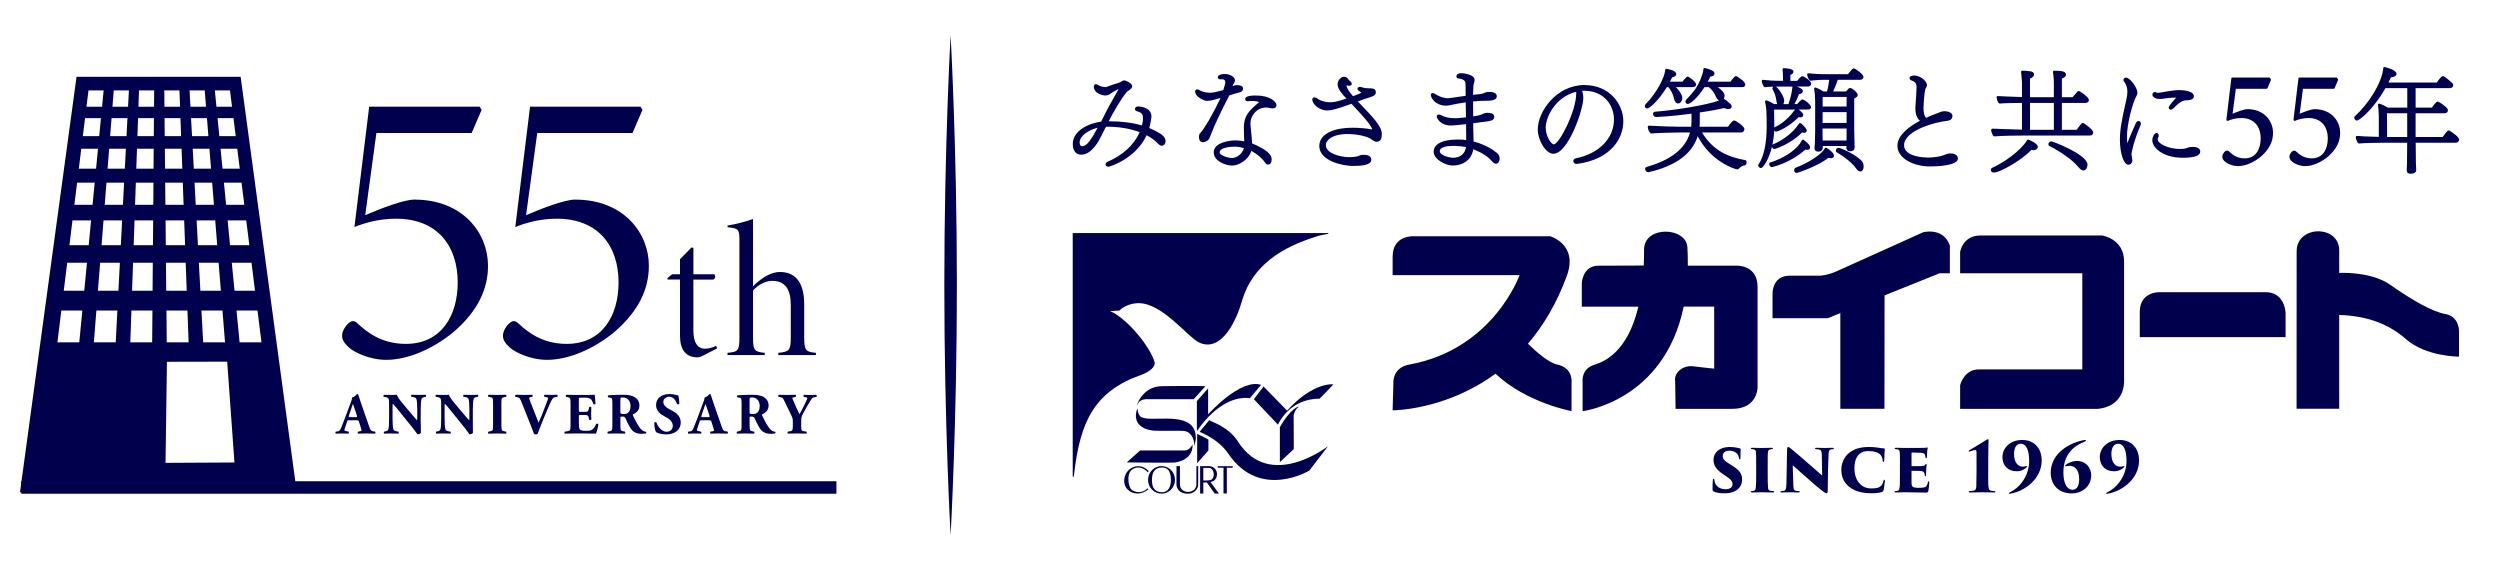 <svg xmlns="http://www.w3.org/2000/svg" id="_ヨコ" data-name="ヨコ" viewBox="0 0 1162.21 260.79"><defs><style> .cls-1 { fill: #00004c; stroke-width: 0px; } </style></defs><g id="_" data-name="②"><g><path class="cls-1" d="M534.29,59.53c.31-1,.57-2.38.99-4.94v-.42c0-3.7-3.97-4.68-6.31-4.68-.47,0-.9.23-1.15.59-.2.21-.2.48-.2.59,0,.27.11.77.93,1.05,2.6.61,2.8,1.82,2.8,3.46,0,.89-.08,1.63-.49,3.15-4.41-1.31-9.47-1.96-15.45-1.96,2.36-4.48,5.61-10.22,8.39-13.61.11-.12.44-.35.66-.52l.09-.07c1.2-.68,1.81-1.39,1.81-2.09,0-1.35-2.9-2.69-3.71-2.69-.13,0-.57.02-.96.29-.23.2-1.14.65-1.39.73-1.7.5-3.59,1.14-5.22,1.75-.6.25-.87.32-1.27.32-.52,0-2.14-.17-3.35-.97-.32-.19-.64-.4-1-.4-.22,0-.95.08-.95,1.17,0,3.13,3.95,4.11,5.39,4.11,1.24,0,2.11-.59,3.17-1.41.9-.62,2.13-1.19,2.94-1.54-.13.23-.29.53-.49.89-.48.88-1.05,1.89-1.67,2.98-1.04,1.82-2.21,3.88-3.24,5.89-.39.75-.77,1.51-1.15,2.26-.52,1.04-1.04,2.08-1.58,3.09-5.4.69-13.17,3.99-13.17,10.46,0,1.15.29,4.89,4.01,4.89,4.82,0,8.28-6.72,8.92-8.06.94-1.92,1.74-3.5,2.5-4.94h.6c5.5,0,10.7.88,15.08,2.54-2.61,5.91-7.88,10.77-14.89,13.73-.59.27-.98.75-.98,1.23,0,.63.56,1.11,1.3,1.11.88,0,12.88-3.93,17.79-14.64,2.02,1.05,3.72,2.29,5.18,3.78.76.77,1.33,1.11,1.92,1.11.5,0,1.71-.61,1.71-2.11,0-.87-.4-1.78-.99-2.33-1.13-1.39-5.11-3.18-6.54-3.79ZM503.11,67.99c-1.04,0-1.2-1.11-1.2-1.77,0-3.03,4.15-5.83,8.39-6.85-2.9,5.22-4.9,8.61-7.19,8.61Z"></path><g><path class="cls-1" d="M571.49,44.33l.25-.08c1.22-.4,2.74-.87,4.71-1.35.84-.2,1.44-.89,1.44-1.68s-.5-1.64-2.89-1.64c-.41,0-.97.04-1.25.19-.07.02-.44.15-.72.34-.02.02-.05.04-.07.05.18-.46.35-.88.4-.98l.48-.82c.18-.36.26-.7.26-1.07,0-1.54-2.28-2.9-4.88-2.9-1.82,0-3.09.63-3.09,1.54,0,.16.06.96,1.2.96h.15c.1,0,.22-.02.33-.04.06,0,.12-.02.18-.02.76,0,1.66.26,1.66,1.51,0,.27-.44,1.92-.96,3.54-4.62,1.22-5.12,1.22-6.27,1.22-2.37,0-3.77-.64-5.06-1.32l-.15-.06c-.23-.09-.44-.19-.67-.19-.55,0-.95.45-.95,1.07,0,2.23,3.88,4.31,5.65,4.31,1.41,0,4.46-.84,6.17-1.35-3.19,6.84-7.67,14.58-9.51,16.37-.51.53-.51,1.23-.51,1.79v.26c0,1.04.57,2.16,1.82,2.16.64,0,2.55-.5,3.11-2.08,2.7-7.09,5.77-13.07,8.23-17.87l.95-1.85Z"></path><path class="cls-1" d="M583.84,44.4c-2.14,0-4.98.18-4.98,1.69,0,.22.09.96,1.25.96h.42c.46-.11,1.05-.11,1.63-.11,1.88,0,2.88.37,2.99.46v.16c0,.05-.08.2-.27.33-4.42,3.75-6.52,6.07-6.63,11.05,0,1.65.05,4.28.19,6.78-1.57-.31-2.92-.46-4.1-.46-2.81,0-10.1,1-10.1,5.57,0,4.09,5.56,6.15,8.66,6.15,2.87,0,7.53-2.64,8.83-6.83,2.75,1.49,5.2,3.58,6.33,5.39.32.59.89.96,1.5.96.99,0,1.61-.89,1.61-2.32,0-.48-.07-1.18-.43-1.85-1.39-2.34-6.08-4.65-8.64-5.66,0-.04-.02-.09-.03-.13-.1-1.93-.27-3.63-.45-5.43-.09-.87-.18-1.76-.26-2.71-.05-.5-.05-.91-.05-1.21,0-2.95,2.61-7.22,7.33-7.22.54,0,1,.06,1.35.19.6.15,1.1.23,1.57.23,1.68,0,1.87-1.04,1.87-1.48,0-1.53-2.89-4.52-9.58-4.52ZM573.92,68.18c1.41,0,2.97.25,4.36.7-.78,2.56-3.17,4.56-5.54,4.56-2.11,0-5.75-1.29-5.75-2.6,0-2.11,4.53-2.66,6.92-2.66Z"></path></g><path class="cls-1" d="M631.23,47.16l3.45-1.24c3.98-1.26,4.93-1.55,4.92-3.18-.15-1.7-1.7-1.7-3.65-1.7-1.27,0-2.83-.44-3.15-.55-.24-.08-.46-.08-.63-.08-1.05,0-1.1.71-1.1.86,0,.36.24.71.69,1.01.6.42.98.72,1.13.83-.46.29-2.01.9-3.88,1.61-1.16-1.34-3-3.54-3-4.87,0-.06.03-.14.05-.18.59.17,1,.2,1.2.2,1.1,0,1.15-.76,1.15-.91,0-.66-.62-1.18-.88-1.37-.37-.28-.57-.54-.79-.82-.19-.24-.38-.49-.73-.78-.87-.53-1.92-.22-2.16-.09-.52.2-2.03,1.41-2.03,3.33,0,2.09,2.41,4.85,3.84,6.3l.43-.33s0,0,0,0l-.38.37.23.24c-4.3,1.52-6.24,1.73-7.57,1.73-2.29,0-4.53-.66-6.01-1.77-.44-.34-.91-.53-1.3-.53-.59,0-1,.44-1,1.06,0,1.73,2.74,5.05,7.03,5.05,1.32,0,3.79-.36,11.2-3.11,7.89,8.31,9.6,11.09,9.62,11.94-.05,0-.11-.02-.18-.04-2.55-.47-5.87-.75-8.89-.75-9.57,0-15.51,3.24-15.51,8.46,0,6.95,10.76,9.29,15.67,9.29,3.65,0,8.51-.3,8.51-2.85,0-1.06-.62-2.32-3.55-2.32-1.18,0-1.59.15-3.01.74-1.25.24-2.44.36-3.53.36-4.46,0-11.06-1.79-11.06-5.64,0-2.06,2.69-5.12,10.09-5.12,4.65,0,9.35,1.16,10.85,2.28.16.1.33.23.52.36.31.23.64.47.88.59,1.34.8,2.89.28,3.43-1.11.15-.38.24-1.28.24-2.35,0-3.33-4.69-8.21-9.23-12.93-.65-.67-1.29-1.34-1.91-1.99Z"></path><path class="cls-1" d="M685.05,65.76c-.05-1.39-.09-3.03-.14-4.93,0-1.11,0-2.31-.04-3.55,1.49-.15,2.77-.34,3.51-.47.6-.09,1.16-.14,1.66-.19.39-.04.76-.08,1.11-.12,1.89-.31,3.52-.57,3.52-2.21s-1.91-1.85-3.35-1.85c-.63,0-1.27.16-1.85.46-1.62.71-1.81.79-4.62,1.19-.04-2.27-.04-4.61-.04-6.92,2.31-.22,3.89-.32,5.08-.32h.66c1.98,0,5.29,0,5.29-2.11,0-1.26-1.25-2.01-3.35-2.01h-.82c-.49,0-1.25.27-1.61.47l-.22.09c-.31.13-.95.38-1.24.39l-3.78.41c0-.33.01-.66.02-.99.02-1.1.05-2.19.12-3.28,0-.2.07-.43.15-.71l.14-.49c.14-.48.28-.98.28-1.47,0-2.78-5.95-3.11-6.01-3.11-2.01,0-2.43.78-2.43,1.43,0,.6.38,1.01.89,1.01h0c3.35.32,3.35,1.88,3.35,3.13,0,1.67,0,3.34.04,4.93-1.59.2-3.09.43-4.44.64-1.01.15-1.94.29-2.75.4-.33.05-.67.1-1.05.1-1.76,0-3.91-.69-5.75-1.86-.63-.39-1.04-.55-1.35-.55-.5,0-.84.34-.84.85,0,1.76,2.61,5,6.87,5,.76,0,1.44-.07,2.06-.22,1.81-.42,4.5-.91,7.27-1.32.04,2.46.09,4.78.13,6.97-3.7.41-3.97.41-5.13.41-2.64,0-4.79-.47-6.37-1.39-1.05-.62-2.09-.29-2.09.62,0,.97,2,4.16,6.42,4.16.84,0,2.41-.11,7.23-.62v3.17c0,1.02.01,1.94.03,2.8,0,.5.02.97.02,1.43-1.64-.26-3.09-.26-4.01-.26-7.07,0-11.12,2.07-11.12,5.68s5.69,6.41,8.77,6.41c4.14,0,8.76-2.01,9.64-7.6,4.05,1.63,6.89,3.45,8.65,5.56.69.82,1.27,1.19,1.9,1.19.94,0,1.71-1.02,1.71-2.27,0-1.1-.41-2.06-1.11-2.61-1.57-1.36-5.06-3.84-11.02-5.46ZM675.33,73.34c-1.15,0-6-1.02-6-3.08s3.92-2.45,6.26-2.45c2.61,0,4.8.34,5.95.57-.49,3.16-2.73,4.96-6.2,4.96Z"></path><path class="cls-1" d="M736.59,39.53c-13.04,0-21.7,12.38-21.7,20.57,0,5.32,3.85,11.39,7.23,11.39,6.85,0,13.93-20.44,13.93-25.91,0-1.21-.19-2.33-.56-3.34.5-.03,1-.05,1.49-.05,9.16.32,13.33,7.14,13.33,13.35,0,8.77-6.93,15.85-17.65,18.03-.93.18-1.26.79-1.26,1.26,0,.73.66,1.38,1.41,1.38.02,0,.15,0,.17,0,16-2.04,21.68-11.96,21.68-19.83s-6.33-16.84-18.07-16.84ZM722.33,67.1c-1.31,0-3.76-3.98-3.76-7.74,0-4.61,4.16-14.16,14.18-16.7.02.16.02.43.02.71,0,8.32-7.91,23.73-10.45,23.73Z"></path><path class="cls-1" d="M765.75,50.41c1.09,0,5.04-3.31,9.14-9.91h.72c1.4,1.71,2.24,3.46,2.64,5.51.3,1.29,1.03,2.09,1.9,2.09.77,0,1.92-.84,1.92-2.64,0-1.34-1.38-3.38-2.98-4.96h7.81c1.11,0,1.61-.61,1.61-1.22,0-1.18-3.37-3.68-3.86-3.68-.25,0-.59.12-.73.36-.79.77-1.43,1.56-1.77,1.99h-5.81c.49-.87.84-1.58,1.07-2.05,1.19-.18,1.86-.69,1.86-1.44,0-1.54-3.25-2.31-4.51-2.47-.15-.02-.3.02-.41.12-.12.09-.19.23-.2.38-.24,3.45-4.06,10.85-9.15,15.97-.22.23-.35.56-.35.9,0,.6.48,1.06,1.1,1.06Z"></path><path class="cls-1" d="M811.27,74.4c-9.38-1.56-15.77-5.64-20.01-12.82h18.08c1.06,0,1.61-.8,1.61-1.59,0-1.26-4.01-4-4.78-4-.55,0-1.53,1.01-2.85,2.94h-13.22c.06-.76.1-1.51.1-2.24v-4.41c5.12-.74,9.43-1.57,11.24-2.05,1.47.56,2.42.62,2.97.26.39-.24.61-.62.61-1.03,0-.57-.4-.98-.68-1.23-1.18-1.13-2.18-1.9-2.99-2.29.26-.46.39-1.01.39-1.46,0-1.42-1.7-2.92-3.2-3.97h11.34c1.11,0,1.51-.63,1.51-1.17,0-1.17-2.33-2.82-3.63-3.63-.21-.21-.45-.32-.74-.32s-.66,0-2.57,2.57h-10.54c.5-.88.89-1.69,1.21-2.37,1.01-.13,1.91-.4,1.91-1.39,0-.94-.66-1.26-2.79-2.14l-.26-.07c-.48-.14-.94-.27-1.48-.36-.15-.04-.31.01-.43.11-.12.09-.19.24-.2.39-.05.88-.2,1.61-.54,2.54-1.84,5.62-4.14,8.26-7.44,11.64-.23.23-.36.56-.36.9,0,.65.48,1.11,1.15,1.11,1.16,0,4.62-2.97,7.71-7.81h2.02c1.42,1.15,2.56,2.7,3.37,4.6.33.76.83,1.33,1.39,1.61-5.49,2.04-20.07,4.49-29.67,5.19-.62,0-1.05.42-1.05,1.01,0,.68.62,1.48,1.41,1.48.05,0,6.77-.24,16.48-1.55v3.42c0,.97-.05,1.83-.14,2.66h-4.53c-3.55,0-12.58-.31-15.08-.52-.16.01-.3.09-.41.19-.11.1-.17.3-.17.45,0,.8.62,2.34,1.27,2.88.11.09.26.12.4.12,2.36-.27,11.89-.47,13.84-.47h4.16c-2.09,7.46-8.9,12.85-20.28,16.04-.37.12-.62.48-.62.88,0,.73.6,1.54,1.41,1.54h.27c12.56-2.92,20.21-8.54,22.77-16.74,6.1,11.83,17.34,15.43,18.41,15.43.43,0,.76-.33.97-.55.64-.74,1.49-1.18,2.68-1.36.53-.18.67-.97.67-1.4,0-.69-.36-1.02-.71-1Z"></path><path class="cls-1" d="M854.65,68.73c-.72,0-1.2.66-1.2,1.27,0,.43.21.76.47.83,4.02,2.39,7.16,5,8.83,7.34.73,1.03,1.42,1.54,2.12,1.54.89,0,1.51-.95,1.51-2.32,0-.55-.09-1.34-.48-1.95-1.65-2.84-10.01-6.72-11.25-6.72Z"></path><path class="cls-1" d="M824.81,69.28c.65,0,8.09-2.58,12.93-7.72.33.11.67.17.97.17.21,0,.44,0,.72-.15.31-.21.49-.53.49-.86,0-.45-.23-.82-.6-1.26-.26-.33-1.03-1.31-2.17-2.16-.23-.18-.56-.14-.74.09-.47.59-.62.8-1.04,1.39-2.46,3.5-7.7,7.04-11.16,8.33-.08.02-.16.06-.23.12.41-1.93.71-4.11.82-6.53.19.28.48.5.84.5.8,0,5.9-2.09,10.53-6.74.32.09.56.14.77.14.8,0,1.36-.46,1.36-1.12,0-.72-.54-1.27-2.14-2.55h4.36c.97,0,1.41-.56,1.41-1.12,0-1.06-3.03-3.58-4.01-3.58-.59,0-1.87,1.46-2.45,2.15h-1.26c.81-1.45,1.53-3.01,2.1-4.59.91-.06,1.79-.58,1.79-1.42,0-1-1.59-1.72-2.81-2.14h5.23c1,0,1.46-.72,1.46-1.38,0-1.33-3.43-3.42-4.01-3.42-.26,0-.79,0-2.51,2.15h-3.14v-2.72c.75-.28,1.43-.85,1.43-1.56,0-1.54-4.06-1.59-4.53-1.59-.15,0-.3.07-.4.18-.1.11-.15.27-.13.42.15,1.34.2,2.32.2,3.92v1.35h-.69c-4.08,0-6.22-.22-8.11-.42l-.48-.05c-.16,0-.32.04-.44.16-.12.12-.17.28-.15.45.12.96.48,1.89,1.03,2.62.11.15.29.22.48.21,1.54-.16,2.73-.24,3.92-.28-.29.21-.48.54-.48.9,0,.1,0,.38.14.5.86,1.33,1.49,3.27,1.76,5.49,0,0,0,.01,0,.01.08.52.21.92.36,1.21h-1.5c-1.01-.68-2.45-1.39-3.48-1.7-.19-.05-.39,0-.53.12-.14.13-.2.33-.16.52.38,1.62.51,2.91.6,4.06.1,1.3.15,5.54.15,7.35,0,7.92-1.36,14.22-3.78,17.66-.2.21-.2.45-.2.53,0,.61.79,1.22,1.36,1.22.71,0,3.51-3.42,5.08-9.94.12.49.48,1.08,1.05,1.08ZM825.6,40.25c.43,0,.88,0,1.36,0h6.33s0,.02,0,.02c-.09.42-.13.83-.17,1.23-.02.26-.05.51-.09.75-.3,1.89-.81,3.86-1.59,6.15h-2.39c.27-.47.39-1.07.39-1.66,0-1.78-2.48-5.58-3.84-6.48ZM824.83,59.25c0-.21,0-.41,0-.62v-1.54c-.03-.87-.04-2.06-.05-3.31-.01-.95-.02-1.93-.04-2.84h9.75c-.05.07-.1.13-.15.19l-.16.21c-3.67,5.02-7.68,7.16-9.26,7.86-.04.02-.07.04-.1.06Z"></path><path class="cls-1" d="M841.68,37.51c2.75-.32,4.31-.42,6.68-.42h2.01c-.2,1.71-.56,3.86-1.02,5.42h-1.69c-1.05-.67-2.52-1.46-3.57-1.81-.18-.06-.38-.02-.52.11-.14.12-.21.31-.18.5.28,1.62.45,3.94.45,6.04v13.47c0,1-.05,2.69-.1,4.26l-.05,1.8c-.04.7-.1,1.28-.13,1.54-.01.12-.02.2-.02.22v.21c0,1.03.62,1.64,1.66,1.64,1.8,0,2.17-1.01,2.17-1.85v-.21c0-.07,0-.19-.02-.35,0-.06,0-.14-.01-.21h11.02v.87c0,.59.23,1.59,1.82,1.59,1.4,0,2.02-.93,2.02-1.85,0-.06,0-.21-.01-.42-.02-.36-.04-.89-.04-1.26,0-.25-.04-1.56-.07-2.92-.04-1.48-.08-3.04-.08-3.37v-14.77c1.09-.42,1.64-.97,1.64-1.64,0-1.01-2.58-3.21-3.5-3.21-.29,0-.53.11-.74.32-.11.12-.22.23-.32.34-.17.18-.33.36-.49.5-.16.12-.29.26-.43.42-.01.01-.03.03-.04.04h-5.9c.8-1.7,1.62-3.85,2.13-5.42h10.44c.98,0,1.51-.68,1.51-1.33,0-1.26-3.84-4-4.58-4-.53,0-2.1,2.03-2.62,2.73h-9.54c-4.58,0-6.58-.2-8.71-.4h-.13c-.17-.03-.31.03-.43.13-.11.11-.17.26-.16.42.05.88.4,1.75,1.08,2.65.11.15.3.21.49.21ZM847.32,49.54v-4.48h11.14v4.48h-11.14ZM858.46,52.14v5h-11.18l.04-5h11.14ZM858.46,59.74v1.5c0,.29-.01.99-.02,1.77-.01.78-.02,1.65-.03,2.31h-11.09c0-.76-.02-1.69-.04-2.39,0-.46-.01-.82-.01-.95v-2.24h11.19Z"></path><path class="cls-1" d="M849.07,68.73c-.25-.13-.58-.03-.72.22-1.46,2.71-7.37,6.66-13.45,8.97-.54.19-.82.76-.82,1.24,0,.7.48,1.22,1.15,1.22s9.82-3.2,14.82-7.01c1.43.45,2.53.01,2.53-.97,0-1.55-2.93-3.38-3.51-3.68Z"></path><path class="cls-1" d="M840.19,69.65c.77,0,1.3-.44,1.3-1.06,0-1.12-1.05-1.99-2.95-3.56-.12-.1-.28-.15-.43-.12-.15.02-.29.12-.37.25-.84,1.4-1.03,1.67-1.04,1.69-2.63,3.52-8.02,6.92-13.82,8.7-.4.2-.4.55-.4.74,0,.57.44,1.38,1.15,1.38.57,0,8.78-1.96,15.67-8.16.38.11.69.14.89.14Z"></path><path class="cls-1" d="M906.86,71.3c-1.22,0-2.46.49-3.79,1.02-2.74.86-5.89.92-6.79.92-1.14,0-11.11-.16-11.11-5.7,0-7.19,15.53-10.95,19.72-11.31.76-.09,2.77-.33,2.77-2.42,0-1.3-1.9-2.11-3.66-2.11-.62,0-1.13.08-1.62.25-3.73,1.37-5.94,2.36-6.84,2.78-.14-.02-.2-.04-.21-.02-.36-.35-1.12-1.44-1.12-4.4,0-1.69.32-6.82.83-8.88.08-.21.16-.33.24-.45.21-.29.33-.57.43-.84.08-.24.08-.46.08-.63,0-2.09-3.46-4.42-5.8-4.42-.74,0-2.28.29-2.28,1.17,0,.48.38.95.94,1.15,2.05.62,2.33,1.89,2.33,3.05,0,1.6-.32,6.19-.41,7.36-.02.29-.04.58-.06.86-.05.54-.09,1.06-.09,1.58,0,3.06.82,4.67,2.1,5.91-4.92,2.6-10.43,6.62-10.43,11.6,0,6.01,7.7,9.61,15.15,9.61,2.16,0,12.96-.18,12.96-3.68,0-1.18-1.03-2.37-3.35-2.37Z"></path><g><path class="cls-1" d="M942.82,64.9c-.19,0-.36.1-.46.26-3.18,5.28-11.49,10.76-16.07,12.77-.47.16-.77.59-.77,1.08,0,.61.48,1.22,1.41,1.22,2.69,0,12.73-5.55,17.45-10.57.29.08.59.14.9.14,1.3,0,2.07-.78,2.07-1.54,0-1.68-4.32-3.37-4.52-3.37Z"></path><path class="cls-1" d="M953.5,65.69c-.61,0-1.25.71-1.25,1.38,0,.36.16.65.46.8,4.51,2.21,10.75,6.38,13.46,9.76,0,0,0,0,0,0,.6.74,1.5,1.62,2.41,1.62,1.54,0,1.87-2.16,1.87-2.69,0-4.65-16-10.86-16.95-10.86Z"></path><path class="cls-1" d="M968.79,57.34c-.2-.15-.43-.15-.52-.15-.38,0-.62.25-.71.34-.63.72-1.38,1.75-1.89,2.43-.11.14-.2.27-.27.37h-6.86v-12.49h11.06c.98,0,1.51-.68,1.51-1.33,0-1.15-3.22-3.52-4.29-4.05-.21-.11-.36-.11-.49-.11-.42,0-.51,0-2.81,2.83h-4.98v-8.67c.9-.32,1.89-.85,1.89-1.8,0-1.35-1.49-1.85-5.5-1.85-.16,0-.31.07-.41.19s-.15.28-.12.43c.35,2.3.4,4.63.4,4.64v7.06h-11.09v-8.66c1.26-.45,1.89-1.08,1.89-1.91s-.76-1.41-1.94-1.48c-.3-.02-.57-.05-.87-.09-.61-.08-1.37-.18-2.69-.18-.15,0-.3.07-.4.18-.1.12-.15.27-.13.42.3,2.52.4,4.66.41,4.66v7c-4.53-.12-10.44-.41-11.23-.46-.15,0-.29.04-.4.14s-.17.25-.17.39c0,.66.46,2.47,1.19,2.88.1.06.21.07.33.07,1.51-.18,5.9-.24,9.1-.28l1.18-.02v12.42c-5.19-.11-12.88-.4-13.74-.46-.14.01-.29.09-.4.2-.11.1-.17.3-.17.45,0,.66.51,2.36,1.13,2.84.09.07.21.11.33.11.02,0,.05,0,.07,0,2.29-.31,12.74-.41,15.21-.41h29.24c1,0,1.46-.72,1.46-1.38,0-1.36-3.71-3.9-4.32-4.27ZM954.81,47.84v12.49h-11.09v-12.49h11.09Z"></path></g><g><path class="cls-1" d="M1004.08,46.01c.79,0,1.62-.12,2.36-.23.36-.05.7-.11,1.01-.14l.89-.08c1.07-.1,2.09-.24,3.37-.16-1.36,1.44-3.51,3.86-3.51,4.58,0,.59.42,1.01,1,1.01.38,0,.77-.19,1.1-.53,2.18-2.24,3.9-3.82,6.21-3.82.57,0,3.4-.09,3.4-1.85,0-2.76-5.77-2.9-6.93-2.9-1.71,0-3.42.27-5.14.53-.65.11-1.27.22-1.85.33-.6.12-1.17.22-1.72.3-.33.05-.66.1-.94.1-.52,0-.78-.1-.93-.2-.05-.03-.33-.17-.6-.17-.65,0-1.2.56-1.2,1.22,0,.56.63,2.01,3.5,2.01Z"></path><path class="cls-1" d="M994.17,56.25c-.52,0-.99.38-1.26,1.01l-.93,2.11c-.97,2.18-1.96,4.43-3.04,7.23-.1-.83-.16-1.85-.16-2.99,0-5.96,2.54-15.35,4.18-18.51l.08-.15c.26-.48.6-1.09.6-1.84,0-2.55-3.62-7.04-5.24-7.04-.73,0-1.25.45-1.25,1.07,0,.1,0,.38.15.53,1.18,1.63,1.69,3.11,1.69,4.93,0,1.16-.17,2.41-.55,4.02-2.27,9.87-2.93,13.98-2.93,18.36,0,6.29,1.79,11.6,3.91,11.6.75,0,1.87-.55,1.87-2.06,0-.3-.05-.64-.16-1.11-.23-1.07-.24-1.7-.24-1.82,0-.6,1.13-6.19,4.16-13.28.13-.34.19-.61.19-.87,0-.81-.53-1.17-1.05-1.17Z"></path><path class="cls-1" d="M1019.51,68.31c-.52,0-1.12,0-1.79.12-.39.08-.75.21-1.09.35-.44.17-.85.33-1.37.38-.41.04-1.04.1-1.73.1-5.53,0-10.45-2.51-10.45-4.49,0-.35.09-.67.27-.96.19-.29.19-.57.19-.76,0-.72-.43-1.22-1.05-1.22-.99,0-1.92,1.9-1.92,3.37,0,3.41,4.89,8.14,14.08,8.14,5.52,0,8.21-.95,8.21-2.9,0-.63-.33-2.11-3.35-2.11Z"></path></g><g><path class="cls-1" d="M1044.79,50.75c-1.62,0-4.92,1.29-6.91,2.13l1.53-11.6h14.23c.22,0,.41-.13.5-.33l1.54-3.66c.07-.16.05-.34-.04-.49l-.31-.5c-.1-.16-.27-.26-.46-.26h-17.04c-.27,0-.5.21-.53.48l-2.28,19.08c-.02.19.06.38.21.49.16.12.36.15.53.06,1.12-.48,3.41-1.28,6.19-1.28,5.63,0,9,3.58,9,9.56,0,4.44-1.96,9.19-7.46,9.19-3.79,0-5.93-2-7.06-3.06-.78-.8-1.48-.58-1.93-.25-.78.56-1.39,1.67-1.39,2.52s.34,1.46,1.22,2.29c.93.87,3.45,2.1,6.15,2.1,3.4,0,7.56-1.79,10.88-4.69,3.6-3.24,5.34-6.76,5.34-10.76,0-5.48-4.09-11.03-11.92-11.03Z"></path><path class="cls-1" d="M1075.99,50.75c-1.62,0-4.92,1.29-6.91,2.13l1.53-11.6h14.23c.22,0,.41-.13.5-.33l1.54-3.66c.07-.16.05-.34-.04-.49l-.31-.5c-.1-.16-.27-.26-.46-.26h-17.04c-.27,0-.5.21-.53.48l-2.28,19.08c-.02.19.06.38.21.49s.36.15.53.06c1.12-.48,3.41-1.28,6.19-1.28,5.63,0,9,3.58,9,9.56,0,4.44-1.96,9.19-7.46,9.19-3.79,0-5.93-2-7.06-3.06-.79-.8-1.48-.58-1.93-.25-.78.56-1.39,1.67-1.39,2.52s.34,1.46,1.22,2.29c.93.87,3.45,2.1,6.15,2.1,3.4,0,7.56-1.79,10.88-4.69,3.6-3.24,5.34-6.76,5.34-10.76,0-5.48-4.09-11.03-11.92-11.03Z"></path></g><path class="cls-1" d="M1139.01,60.93c-.24-.22-.48-.27-.64-.27-.18,0-.44.06-.7.33-.62.68-1.47,1.82-1.97,2.5l-.15.2h-12.58v-11.03h13.52c.99,0,1.51-.69,1.51-1.38,0-.36,0-1.21-4.09-3.85l-.38.4h0l.24-.48c-.22-.12-.42-.12-.55-.12-.47,0-.93.41-2.61,2.69l-.06.09h-7.57v-9.04h15.87c1.06,0,1.61-.69,1.61-1.38,0-.43-.17-.7-.31-.84-.53-.54-2.66-2.44-3.89-3.15-.24-.21-.47-.26-.63-.26-.7,0-2.27,2.26-2.79,3.04h-22.48c.45-.86.83-1.69,1.16-2.49h.04c1.66,0,2.53-.8,2.53-1.59,0-1.6-3.82-2.73-5.47-3.14-.15-.04-.32,0-.45.08-.13.09-.21.23-.22.39-.59,7.11-7.32,17.16-13.24,22.42-.25.26-.25.55-.25.69,0,.68.61,1.33,1.25,1.33.93,0,7.43-4.86,13.25-15.1h10.14v9.04h-9.07c-1.3-.8-2.74-1.47-3.88-1.81-.17-.05-.37-.02-.5.11-.14.12-.21.3-.18.48l.06.47c.17,1.25.29,2.15.34,4.96v9.41c-5.43-.14-8.83-.29-10.13-.45-.15-.05-.31.08-.42.18s-.18.3-.18.46c0,.59.65,2.65,1.41,2.87.07.02.15.03.22.02,2.21-.29,10.87-.36,13.73-.36h8.56c0,3.11-.05,6.58-.08,8.57-.01.82-.02,1.39-.02,1.56l-.02.48c-.04.8-.08,1.49-.08,2.06v.16c0,.48.18,1.59,1.82,1.59s2.58-.65,2.58-1.75c0-.42-.03-.95-.07-1.57-.03-.45-.06-.95-.08-1.47,0-.65-.05-5.45-.09-9.63h18.57c1.11,0,1.61-.77,1.61-1.48,0-1.27-3.58-3.59-4.14-3.94ZM1119.07,52.66v11.03h-9.35l-.05-11.03h9.4Z"></path></g><g><path class="cls-1" d="M441.92,248.92s-2.92-52.07-2.92-116.29,2.92-116.29,2.92-116.29c0,0,2.92,52.07,2.92,116.29s-2.92,116.29-2.92,116.29Z"></path><g><rect class="cls-1" x="9.88" y="223.72" width="378.96" height="5.81"></rect><path class="cls-1" d="M111.87,35.71H35.58L9.29,228.88l128.6-.63-26.02-192.54ZM105.62,168.13l3.37,46.87-32.04.18.66-46.99M93.65,144.37h9.77l1.19,14.76h-10.16l-.8-14.76ZM77.37,144.37h9.77l.54,14.76h-10.16l-.14-14.76ZM44.8,144.37h9.77l-.77,14.76h-10.16l1.17-14.76ZM28.51,144.37h9.77l-1.43,14.76h-10.16l1.82-14.76ZM70.74,159.13h-10.16l.51-14.76h9.77l-.12,14.76ZM121.55,159.13h-10.16l-1.45-14.76h9.77l1.84,14.76ZM92.45,122.15h9.18l1.05,13h-9.53l-.7-13ZM77.15,122.15h9.18l.47,13h-9.53l-.13-13ZM46.55,122.15h9.18l-.68,13h-9.53l1.03-13ZM31.25,122.15h9.18l-1.26,13h-9.53l1.6-13ZM70.93,135.15h-9.53l.45-13h9.18l-.1,13ZM118.56,135.15h-9.53l-1.28-13h9.18l1.62,13ZM91.39,102.47h8.66l.93,11.53h-8.96l-.62-11.53ZM76.96,102.47h8.66l.42,11.53h-8.96l-.11-11.53ZM48.11,102.47h8.66l-.6,11.53h-8.96l.91-11.53ZM33.68,102.47h8.66l-1.11,11.53h-8.96l1.42-11.53ZM71.1,114h-8.96l.4-11.53h8.66l-.09,11.53ZM115.91,114h-8.96l-1.13-11.53h8.66l1.44,11.53ZM90.44,84.91h8.19l.83,10.3h-8.46l-.56-10.3ZM76.79,84.91h8.19l.37,10.3h-8.46l-.1-10.3ZM49.49,84.91h8.19l-.54,10.3h-8.46l.81-10.3ZM35.84,84.91h8.19l-1,10.3h-8.46l1.27-10.3ZM71.25,95.21h-8.46l.36-10.3h8.19l-.08,10.3ZM113.57,95.21h-8.46l-1.01-10.3h8.19l1.29,10.3ZM89.59,69.15h7.77l.75,9.26h-8.02l-.5-9.26ZM76.64,69.15h7.77l.34,9.26h-8.02l-.09-9.26ZM50.74,69.15h7.77l-.48,9.26h-8.02l.73-9.26ZM37.79,69.15h7.77l-.9,9.26h-8.02l1.14-9.26ZM71.38,78.4h-8.02l.32-9.26h7.77l-.07,9.26ZM111.46,78.4h-8.02l-.91-9.26h7.77l1.16,9.26ZM88.82,54.92h7.39l.67,8.36h-7.61l-.45-8.36ZM76.5,54.92h7.39l.3,8.36h-7.61l-.08-8.36ZM51.86,54.92h7.39l-.44,8.36h-7.61l.66-8.36ZM39.54,54.92h7.39l-.81,8.36h-7.61l1.03-8.36ZM71.5,63.28h-7.61l.29-8.36h7.39l-.07,8.36ZM109.58,63.28h-7.61l-.82-8.36h7.39l1.05,8.36ZM88.12,42.01h7.05l.61,7.6h-7.25l-.41-7.6ZM76.37,42.01h7.05l.28,7.6h-7.25l-.07-7.6ZM52.88,42.01h7.05l-.4,7.6h-7.25l.6-7.6ZM41.13,42.01h7.05l-.73,7.6h-7.25l.94-7.6ZM71.61,49.61h-7.25l.26-7.6h7.05l-.06,7.6ZM107.87,49.61h-7.25l-.75-7.6h7.05l.95,7.6Z"></path></g><g><g><g><path class="cls-1" d="M554.36,206.63s1.05,6.9-8.15,8.39c-1.31.21-22.39-.06-22.39-.06l6.22-5.56h20.83c.95,0,2.43-.67,3.48-2.77Z"></path><path class="cls-1" d="M528.79,188.07c-.04.08-.08.24-.13.37-.03.08-.11.11-.11.11,0,0,.16-.86.69-1.96,1.28-2.6,4.47-6.95,10.87-7.06,15.42-.24,20.29,0,20.29,0l-5.48,6.05h-22.27c-2.73.18-3.48,1.72-3.87,2.49Z"></path><path class="cls-1" d="M561.64,180.53l-5.23,5.92v14.07s10.45-17.03,24.63-15.42l5.22-6.18c-9.57-3.21-24.63,13.7-24.63,13.7v-12.09Z"></path><path class="cls-1" d="M562.14,195.34l-4.48,5.43s8.59,3.08,13.44,10.24c14.66,21.61,37.57,7.76,37.57,7.76l8.71-11.35s-27.07,21.17-41.92-2.22c-4.24-6.66-11.94-9-13.32-9.86Z"></path><path class="cls-1" d="M556.54,201.75v13.58l5.23-5.93v-5.05s-3.61-1.97-5.23-2.6Z"></path><path class="cls-1" d="M587.39,179.67l-4.47,5.92,11.19,11.85s4.97-12.09,19.29-12.09c.18,0,6.47-6.66,6.47-6.66,0,0-9.21-1.36-21.52,12.21l-10.96-11.23Z"></path><path class="cls-1" d="M594.99,198.54v16.29l6.47-6.04-.06-15.66s.41-2.64,2.19-3.81c.16-.11.15-.25-.02-.27,0,0-3.73.93-8.57,9.5Z"></path><path class="cls-1" d="M530.77,198.39c-4.57-3.07-1.98-8.6-1.98-8.6,0,0,.05,2.59,1.32,3.79.43.42,1.32.71,2.32.88,6.69,1.11,23.43-3.09,23.48,9.07,0,1.06-.22,2.18-.7,3.66-.03.07-.17.16-.13-.05.06-.32.07-.68.04-1.11-.17-2.58-1.84-5.25-4.3-5.63-2.35-.38-12.14.16-15.42-.32-1.88-.27-3.25-.77-4.63-1.7Z"></path></g><path class="cls-1" d="M617.41,108.36h-118.72v113.09s.09.19.17.21c.13.05.3,0,.33-.21.06-.32.16-1.08.16-1.19,2.76-23.94,9.21-38.32,31.31-46.04,3.37-1.17,6.7-3.69,6.08-5.89-1.99-7.15-12.93-20.48-20.65-23.68,1.57-.19,4.24-.25,4.24-.25,2.48-2.47,6.22-3.47,8.96-3.47,11.41,0,23.13,16.3,28.61,18.51,10.19,4.14,16.94-10.61,19.48-19.54,4.75-16.64,18.95-25.09,34.19-29.82,1.4-.43,1.88-.61,3.31-.9.54-.12,1.9-.33,2.19-.38.29.05.42-.04.46-.22.04-.19-.13-.23-.13-.23Z"></path><g><path class="cls-1" d="M533.51,227.09l-.09-.1-.1.11c-.1.13-2.62,3.02-6.76.94-.96-.48-1.74-2.19-1.94-4.25-.19-1.89.11-4.3,1.53-5.4,1.16-.9,2.43-1.24,3.78-.99,1.79.32,3.2,1.57,3.5,2.04l.11.17.11-.16.3-.4.08-.11-.11-.08-.22-.14c-.15-.17-3.08-3.28-7.16-1.43-2.02.92-3.41,2.73-3.81,4.99-.36,2.02.2,4.03,1.45,5.24,1.33,1.3,2.99,1.95,4.8,1.92,1.69-.04,3.4-.72,4.79-1.91l.11-.08-.1-.1-.25-.25Z"></path><path class="cls-1" d="M539.97,216.67c-3.44,0-6.26,2.87-6.26,6.41,0,1.75.68,3.38,1.9,4.59,1.17,1.17,2.73,1.81,4.36,1.81s3.2-.64,4.37-1.81c1.22-1.22,1.9-2.84,1.9-4.59s-.67-3.39-1.9-4.6c-1.17-1.16-2.73-1.81-4.37-1.81ZM544.34,223.09c0,2.13-.56,3.84-1.56,4.79-.72.68-1.66.98-2.81.94-3.03-.16-4.45-1.95-4.45-5.66s1.37-5.67,4.45-5.82c1.22-.06,2.19.26,2.89.93.98.92,1.48,2.54,1.48,4.83Z"></path><path class="cls-1" d="M557.02,216.7h-.82v.13l-.02,8.73c0,.1-.29,2.77-3.41,3.09-1.51.15-2.49-.37-3.04-.84-.83-.7-1.15-1.63-1.18-2.2-.05-1.03,0-8.7,0-8.78v-.13s-.13,0-.13,0h-1.48v.13l-.02,8.47c0,.06.02,1.62,1.26,2.84.96.94,2.39,1.41,4.23,1.39,3.01-.05,4.61-2.49,4.61-4.23v-8.47s0-.13,0-.13Z"></path><path class="cls-1" d="M562.77,224.08c.59-.12,1.3-.34,1.75-.74.76-.67,1.22-1.73,1.25-2.85,0-1.05-.36-2.05-1.06-2.69-1.25-1.19-2.4-1.09-2.45-1.09.02,0-4.2,0-4.2,0h-.14v12.71h1.49v-5.1c.26,0,.88,0,1.62-.04l3.62,5.1.04.05h1.68s.26,0,.26,0l-.15-.22-3.71-5.1ZM559.4,217.52c.5,0,2.36-.02,2.85.05,1.14.13,1.74,1.2,1.94,2.14.24,1.14,0,2.67-1.1,3.3-.77.43-3.12.37-3.69.35v-5.84Z"></path><polygon class="cls-1" points="572.96 216.73 566.24 216.73 566.11 216.73 566.11 216.86 566.11 217.29 566.11 217.42 566.24 217.43 568.78 217.43 568.78 229.27 568.78 229.41 568.91 229.41 570.2 229.41 570.34 229.41 570.34 229.27 570.33 217.43 572.96 217.43 573.09 217.42 573.09 217.29 573.09 216.86 573.09 216.73 572.96 216.73"></polygon></g></g><g><g><path class="cls-1" d="M920.39,171.74h47.64v-44.7h-56.8v-9.89s1.1-7.69,9.53-7.69h56.42s10.27,1.46,10.27,12.09v54.96s1.1,12.09-12.1,13.55h-64.12v-10.99s1.83-7.69,9.16-7.33Z"></path><path class="cls-1" d="M994.75,156.73h67.78v-11.36s-.35-9.53-9.15-9.53h-49.47s-9.16-.36-9.16,9.17v11.73Z"></path><path class="cls-1" d="M1087.46,146.42v43.58h-19.82l.03-73.24c0-12.11,19.79-12.36,19.79-.37v10.48c4.48-.14,16.03.12,23.81,5.59,9.9,6.96,19.42,12.46,25.65,13.56,6.23,1.09,6.23,7.69,6.23,7.69v12.09s-15.4,0-24.55-8.06c-8.18-7.2-18.13-10.89-31.13-11.33Z"></path><path class="cls-1" d="M695.23,173.74c-23.46,17.14-47.83,17.01-47.83,17.01l.37-12.46s-.73-7.33,7.33-8.8c39.24-7.13,51.3-41.58,51.3-41.58h-58.99v-8.55c0-10.26,9.89-9.52,9.89-9.52h63.39s13.1,3.77,7.7,18.43c-4.8,13.05-11.1,23.36-18.07,31.53,4.19,4.09,9.79,8.88,13.67,9.69,7.56,1.6,6.6,8.43,6.6,8.43v13.19s-20.99-3.8-35.35-17.38Z"></path><path class="cls-1" d="M782.71,142.54h14.19v28.83s-4.03-.36-9.89-1.09c-4.4-.55-8.97,2.75-8.25,7.14l.19,12.64h26.38c11.73,0,11.73-9.89,11.73-9.89v-46.77c0-10.26-9.53-9.89-9.53-9.89,0,0-10.41-.02-22.89-.02.03-2.73-.03-5.58-.19-8.52-.53-9.52-20.16-10.28-20.15,1.1,0,2.55-.04,5.06-.14,7.37-10.29,0-18.92.08-21.12.08-7.33,0-7.69,8.06-7.69,8.06v10.99h26.3c-4.93,20.76-15.47,25.48-20.44,26.99-6.16,1.87-5.49,7.69-5.49,7.69v13.9s37.87-4.56,46.99-48.59Z"></path><path class="cls-1" d="M876.1,137.32l25.59-10.28h4.77v-12.82c-2.93-8.8-12.45-6.23-12.45-6.23,0,0-40.19,18.13-40.68,18.33-4.39,1.83-7.32,1.83-7.32,1.83h-13.93c-8.79,0-8.06,9.16-8.06,9.16v10.62h25.65l5.87-2.37v44.49s20.51,0,20.51,0l.05-52.72Z"></path></g><g><path class="cls-1" d="M796.76,228.52c-.51-.19-.63-.6-.63-1.11,0-2.38.06-3.39.16-4.25.06-.51.22-.6.38-.6s.25.13.29.41c.03.25.03.47.09.73.38,2.38,2.69,3.74,5.01,3.74,2.57,0,3.36-1.2,3.36-2.31s-.38-2-2.79-3.61l-1.74-1.17c-3.39-2.34-4.31-4.18-4.31-6.72.03-3.17,2.79-5.83,7.39-5.83,1.3,0,2.15.06,3.45.32.44.09.95.19,1.43.32.29.06.35.16.35.41-.03,1.01-.09,1.49-.09,4.02,0,.48-.1.67-.32.67-.16,0-.32-.06-.38-.54-.03-.32-.13-.92-.44-1.52-.57-1.02-2.06-1.96-3.96-1.96-2.38,0-3.14,1.33-3.14,2.5s.57,2.03,2.16,3.01l1.62,1.02c4.09,2.57,5.23,4.12,5.23,6.88,0,2.19-.98,4.09-3.17,5.29-1.68.95-3.64,1.11-5.13,1.11-2.22,0-3.68-.32-4.79-.79Z"></path><path class="cls-1" d="M816.41,216.13c0-4.28,0-5.01-.09-5.86-.06-.73-.25-1.24-.95-1.33-.19-.06-.51-.09-.89-.13-.38-.03-.54-.13-.54-.32,0-.16.1-.32.63-.32,1.11,0,4.15.09,4.25.09.16,0,3.74-.09,4.82-.09.51,0,.57.13.57.32,0,.22-.22.29-.57.32-.28.03-.32.03-.63.1-.76.16-1.01.44-1.14,1.39-.09.89-.09,1.55-.09,5.83v4.82c0,2.09.03,4.69.16,5.86.06.7.25,1.17,1.11,1.36.38.09.86.09,1.17.13.47,0,.6.19.6.35,0,.13-.13.29-.6.29-1.97,0-5.23-.09-5.39-.09-.06,0-3.36.09-4.25.09-.47,0-.67-.09-.67-.32,0-.16.16-.32.48-.32.25-.03.54-.03.92-.09.6-.13.85-.7.92-1.49.16-1.14.19-3.04.19-5.77v-4.82Z"></path><path class="cls-1" d="M830.77,209.19c.03-.92.13-1.39.54-1.39.16,0,.29,0,1.08.6,1.36,1.08,5.74,4.82,9.25,7.92,3.14,2.76,4.63,4.03,5.45,4.76l-.16-9.7c-.06-1.52-.25-2.25-1.49-2.44-.35-.06-.7-.09-1.14-.13-.38-.03-.51-.19-.51-.32,0-.22.25-.32.54-.32,1.05,0,3.01.09,4.28.09.7,0,2.19-.09,3.33-.09.48,0,.6.13.6.29,0,.13-.06.32-.47.35-.35.03-.44.03-.63.06-.95.13-1.27.54-1.36,2.28-.25,5.16-.35,10.78-.38,16.29,0,1.59-.19,1.87-.6,1.87-.47,0-1.46-.7-3.71-2.53-1.97-1.65-4.22-3.58-5.58-4.82-1.52-1.36-3.96-3.45-6.4-5.67l.28,8.9c.06,1.9.13,2.69.98,2.92.54.13.86.16,1.43.19.48.06.6.16.6.32,0,.22-.19.32-.7.32-.79,0-1.65-.06-3.64-.09-.79,0-3.11.09-4.06.09-.48,0-.63-.09-.63-.32,0-.16.13-.29.51-.32.29-.03.44-.03.79-.06,1.17-.16,1.43-.79,1.52-3.33.16-5.67.16-12.05.29-15.72Z"></path><path class="cls-1" d="M859.62,226.3c-2.82-2.31-3.61-5.1-3.61-8.08,0-1.87.7-5.33,3.58-7.64,2.5-2.03,5.42-2.79,9.48-2.79,1.58,0,2.98.16,4.06.32,1.33.22,1.9.35,2.76.35.32.03.32.22.32.38,0,.22-.06,1.01-.13,1.93-.03.92-.06,2.5-.13,3.29-.03.41-.13.67-.38.67-.22,0-.32-.22-.35-.6-.03-.54-.06-1.68-1.05-2.73-.98-1.05-2.92-1.71-5.67-1.71-1.49,0-2.92.38-3.93,1.24-1.68,1.33-2.47,3.8-2.47,6.78,0,5.45,2.95,9.35,7.8,9.35,2.25,0,3.61-.19,4.72-1.36.35-.38.73-1.14.92-2,.13-.57.22-.67.44-.67.19,0,.29.19.29.47,0,.54-.38,2.95-.6,4.28-.1.47-.32.76-.76.92-1.11.44-3.07.6-4.85.6-3.68,0-7.35-.57-10.43-3.01Z"></path><path class="cls-1" d="M883.26,216.13c0-4.56-.03-5.07-.09-5.96-.06-.7-.35-1.14-1.01-1.27-.25-.06-.57-.06-.86-.1-.41-.03-.48-.19-.48-.35s.16-.29.6-.29c1.71,0,3.04.09,4.25.09.51,0,7.8-.03,8.24-.03.54,0,1.14-.03,1.62-.13.19-.06.35-.09.44-.09.16,0,.22.13.19.29-.06.35-.16.7-.22,1.33-.03.7-.06,1.27-.16,2.98,0,.22-.13.44-.32.44-.16,0-.29-.13-.32-.38-.06-.38-.06-.6-.16-1.02-.16-.63-.51-1.01-1.87-1.14-1.05-.06-3.36-.13-4.25-.13-.16,0-.22.1-.22.29v5.8c0,.19.03.26.22.26.86,0,2.82,0,3.93-.03,1.55-.06,1.93-.16,2.28-.7.13-.25.25-.35.38-.35.19,0,.22.19.22.35,0,.32-.19,1.52-.22,2.54-.03.6-.06,2.06-.06,2.38,0,.38-.09.47-.28.47-.16,0-.29-.13-.32-.44-.03-.16-.03-.35-.06-.54-.16-.86-.48-1.36-1.97-1.46-.89-.06-3.04-.09-3.93-.09-.16,0-.19.06-.19.22v2c0,.92-.03,2.22,0,3.33.03,1.93.38,2.38,3.61,2.38.73,0,1.84-.03,2.63-.32.79-.32,1.11-.98,1.36-2.25.06-.32.19-.47.38-.47.22,0,.25.22.25.57,0,1.2-.29,3.42-.41,3.96-.22.7-.44.73-1.49.73-4.25,0-6.28-.16-9.29-.16-1.33,0-2.69.09-4.31.09-.54,0-.66-.16-.66-.35,0-.13.09-.29.57-.29.28-.03.51-.03.82-.09.92-.16,1.01-1.24,1.11-3.17,0-1.05.03-2.57.03-4.09v-4.82Z"></path><path class="cls-1" d="M924.28,219.3c0,3.14-.03,5.8.13,7.07.13,1.02.35,1.65,1.4,1.81.47.06.98.06,1.27.09.32.03.51.16.51.35s-.1.32-.6.32c-2.38,0-5.1-.09-5.39-.09s-3.74.09-5.77.09c-.48,0-.6-.13-.6-.32,0-.13.09-.29.51-.35.51-.03.95-.06,1.55-.13,1.17-.16,1.39-.82,1.46-2.03.06-1.4.1-3.68.1-6.82v-8.65c0-.92-.1-1.43-.51-1.43-.6,0-1.3.25-2,.47-.41.16-.73.26-.86.26-.16,0-.28-.06-.28-.22s.13-.32.35-.44c1.93-1.08,6.05-3.65,7.8-4.72.28-.19.6-.38.82-.38.25,0,.28.22.28.54,0,.25-.16,3.52-.16,8.37v6.21Z"></path><path class="cls-1" d="M949.16,213.97c0,8.84-8.05,14.26-14.07,15.44-.32.06-.63.13-.86.13-.28,0-.41-.06-.41-.22,0-.13.13-.25.6-.47,5.42-2.69,8.91-8.52,8.91-14.45,0-5.2-1.36-8.11-3.93-8.11-1.9,0-3.11,1.74-3.11,4.69,0,4.31,2.09,5.96,3.99,5.96.54,0,.82-.03,1.14-.13.28-.06.54-.13.67-.13.16,0,.25.03.25.19,0,.13-.13.28-.16.32-.82.92-2.44,1.9-4.66,1.9-4.18,0-6.62-2.82-6.62-6.59,0-4.12,3.42-7.96,9.19-7.96,6.37,0,9.07,4.76,9.07,9.45Z"></path><path class="cls-1" d="M953.34,219.71c0-7.61,6.63-13.31,15.12-15.06.32-.09.7-.13.89-.13.29,0,.38.13.38.26,0,.22-.35.44-.98.7-5.23,2.03-9.51,6.28-9.51,14.17,0,4.66,1.46,8.02,4.22,8.02,1.65,0,3.11-1.14,3.11-4.94,0-4.15-1.9-6.18-4.44-6.18-.67,0-1.27.1-1.62.19-.32.06-.48-.03-.48-.19s.13-.32.41-.54c.89-.63,2.73-1.71,5.17-1.71,4.22,0,6.56,3.3,6.56,6.59,0,5.2-4.18,8.49-9.06,8.49-5.39,0-9.76-3.3-9.76-9.67Z"></path><path class="cls-1" d="M994.42,213.97c0,8.84-8.05,14.26-14.07,15.44-.32.06-.63.13-.86.13-.28,0-.41-.06-.41-.22,0-.13.13-.25.6-.47,5.42-2.69,8.91-8.52,8.91-14.45,0-5.2-1.36-8.11-3.93-8.11-1.9,0-3.11,1.74-3.11,4.69,0,4.31,2.09,5.96,3.99,5.96.54,0,.82-.03,1.14-.13.28-.06.54-.13.67-.13.16,0,.25.03.25.19,0,.13-.13.28-.16.32-.82.92-2.44,1.9-4.66,1.9-4.18,0-6.62-2.82-6.62-6.59,0-4.12,3.42-7.96,9.19-7.96,6.37,0,9.07,4.76,9.07,9.45Z"></path></g></g></g><g><g><path class="cls-1" d="M162.27,195.38c-.65,0-.73.03-.89.54l-1.06,3.15c-.16.54-.19.76-.19.98,0,.16.35.32,1.11.46l.82.14c.16.19.22.81-.06.95-.95-.05-1.93-.05-3.06-.08-.92,0-1.55.08-2.79.08-.3-.16-.27-.73-.08-.95l.73-.08c.65-.08,1.2-.3,1.66-1.36.46-1.09.98-2.39,1.71-4.34l2.47-6.62c.62-1.71,1.08-2.66,1-3.44,1.3-.3,2.3-1.63,2.36-1.63.35,0,.52.14.63.54.22.79.54,1.79,1.22,3.72l3.69,10.63c.57,1.63.82,2.25,1.82,2.41l1.03.16c.16.14.22.79-.03.95-1.3-.05-2.77-.08-4.18-.08s-2.41.03-3.66.08c-.3-.16-.35-.73-.05-.95l.87-.14c.62-.11.73-.3.73-.46,0-.19-.19-.84-.52-1.84l-.73-2.33c-.14-.43-.35-.49-1.3-.49h-3.23ZM165.36,193.94c.62,0,.76-.08.54-.79l-.71-2.2c-.38-1.17-.87-2.63-1.11-3.2-.22.62-.76,2.09-1.17,3.34l-.68,2.03c-.25.73-.11.81.57.81h2.55Z"></path><path class="cls-1" d="M195.61,196.9c0,1.76,0,3.47.05,4.37-.19.32-.95.62-1.6.62-.03,0-.92-1.38-2.2-2.96l-6.27-7.76c-1.57-1.93-2.47-3.06-2.96-3.47-.14.27-.14.73-.14,1.74v5.26c0,2.2.11,4.23.41,4.96.24.57.87.76,1.57.87l.76.11c.22.22.16.79,0,.95-1.46-.05-2.55-.08-3.64-.08-1,0-2,.03-3.04.08-.16-.16-.22-.73,0-.95l.46-.08c.73-.14,1.28-.33,1.49-.9.3-.73.38-2.77.38-4.96v-6.89c0-1.49-.03-1.93-.19-2.3-.22-.46-.59-.79-1.55-.92l-.76-.11c-.19-.22-.16-.87.11-.95,1.28.06,2.63.08,3.74.08.92,0,1.71-.03,2.28-.08.27,1.22,2.03,3.28,4.47,6.18l2.28,2.68c1.19,1.41,1.98,2.36,2.6,2.98.11-.27.11-.73.11-1.22v-3.74c0-2.2-.11-4.23-.41-4.96-.24-.57-.84-.76-1.57-.87l-.73-.11c-.22-.22-.16-.79,0-.95,1.46.06,2.52.08,3.63.08,1.01,0,1.98-.03,3.04-.08.16.16.22.73,0,.95l-.49.08c-.71.11-1.22.33-1.47.89-.3.73-.4,2.77-.4,4.96v6.48Z"></path><path class="cls-1" d="M219.8,196.9c0,1.76,0,3.47.05,4.37-.19.32-.95.62-1.6.62-.03,0-.92-1.38-2.2-2.96l-6.26-7.76c-1.57-1.93-2.47-3.06-2.96-3.47-.14.27-.14.73-.14,1.74v5.26c0,2.2.11,4.23.41,4.96.24.57.87.76,1.57.87l.76.11c.22.22.16.79,0,.95-1.46-.05-2.55-.08-3.63-.08-1.01,0-2.01.03-3.04.08-.16-.16-.22-.73,0-.95l.46-.08c.73-.14,1.27-.33,1.49-.9.3-.73.38-2.77.38-4.96v-6.89c0-1.49-.03-1.93-.19-2.3-.22-.46-.6-.79-1.55-.92l-.76-.11c-.19-.22-.16-.87.11-.95,1.27.06,2.63.08,3.74.08.92,0,1.71-.03,2.28-.08.27,1.22,2.04,3.28,4.48,6.18l2.28,2.68c1.2,1.41,1.98,2.36,2.61,2.98.11-.27.11-.73.11-1.22v-3.74c0-2.2-.11-4.23-.41-4.96-.24-.57-.84-.76-1.57-.87l-.73-.11c-.22-.22-.16-.79,0-.95,1.46.06,2.52.08,3.64.08,1,0,1.98-.03,3.04-.08.16.16.22.73,0,.95l-.49.08c-.71.11-1.22.33-1.46.89-.3.73-.41,2.77-.41,4.96v6.48Z"></path><path class="cls-1" d="M233.1,197.55c0,2.55.16,2.74,1.41,2.96l.76.14c.22.16.19.79-.03.95-1.46-.05-2.79-.08-4.07-.08s-2.66.03-4.12.08c-.22-.16-.22-.79,0-.95l.76-.14c1.25-.22,1.41-.41,1.41-2.96v-9.98c0-2.55-.16-2.74-1.41-2.96l-.76-.14c-.22-.16-.22-.79,0-.95,1.46.06,2.82.08,4.12.08s2.63-.03,4.09-.08c.22.16.22.79,0,.95l-.76.14c-1.25.22-1.41.41-1.41,2.96v9.98Z"></path><path class="cls-1" d="M252.63,194.78c-1.38,3.28-2.09,5.43-2.71,6.94-.22.14-.54.22-.95.22-.33,0-.57-.08-.73-.22-.3-.73-.76-2.17-1.14-3.09l-4.39-11.04c-1.03-2.6-1.17-2.66-2.03-2.88l-1.08-.27c-.22-.3-.14-.79.11-.92,1.38.03,2.28.08,3.69.08,1.25,0,2.42-.03,4.07-.08.22.16.19.68.03.92l-.82.16c-.49.11-.68.27-.68.52,0,.22.43,1.35,1.08,2.98l2.39,6.1.89,2.28c.22-.46.65-1.38.98-2.2l1.03-2.55c.68-1.71,1.84-4.75,2.17-5.67.19-.52.27-.81.27-.98,0-.19-.22-.3-.87-.46l-.87-.19c-.22-.22-.22-.79.11-.92,1.27.06,2.3.08,3.34.08.92,0,1.74-.03,2.52-.08.22.11.24.76.05.92l-.71.14c-.76.13-1.22.32-1.57.89-.6.89-1.28,2.41-2.2,4.61l-1.98,4.69Z"></path><path class="cls-1" d="M269.11,190.66c0,.76.03.81.76.81h1.87c1.41,0,1.74-.19,2.01-1.49l.14-.68c.19-.22.87-.22,1,.03-.05.87-.08,1.84-.08,2.87s.03,2.01.08,2.88c-.13.24-.81.27-1,.03l-.14-.68c-.27-1.3-.6-1.52-2.01-1.52h-1.87c-.73,0-.76.03-.76.84v3.23c0,1.25.11,2.12.44,2.58.35.49.87.71,2.85.71,2.36,0,3.28-.08,4.77-3.15.22-.3.89-.19,1,.13-.11,1.41-.76,3.61-1.14,4.34-1.44-.05-4.04-.08-6.26-.08h-3.53c-1.3,0-2.63.03-4.66.08-.22-.16-.22-.81,0-.95l1.27-.19c1.22-.19,1.38-.35,1.38-2.85v-10.12c0-2.47-.16-2.63-1.38-2.87l-.68-.14c-.24-.16-.22-.79.05-.95,1.27.06,2.6.08,3.9.08h5.75c1.74,0,3.28-.03,3.63-.08.03.43.22,2.39.35,4.21-.11.3-.73.35-1.01.11-.3-.95-.68-1.76-1.03-2.14-.52-.52-1.33-.84-2.66-.84h-2.17c-.89,0-.89.05-.89,1.06v4.75Z"></path><path class="cls-1" d="M284.69,188c0-2.71-.06-3.01-1.2-3.17l-.73-.11c-.27-.13-.27-.81.05-.95,2.03-.14,4.15-.25,6.73-.25,2.3,0,4.28.35,5.32.98,1.57.92,2.39,2.28,2.39,4.01,0,2.41-1.63,3.44-2.87,4.07-.27.13-.27.3-.14.6,1.79,3.63,2.9,5.67,4.21,6.78.71.57,1.41.73,1.81.76.25.14.25.54.11.71-.43.19-1.3.24-2.14.24-2.49,0-4.07-.89-5.26-2.85-.87-1.44-1.49-2.77-2.12-4.21-.33-.73-.76-.95-1.44-.95-.95,0-1,.05-1,.6v3.34c0,2.5.16,2.69,1.38,2.9l.73.14c.19.14.19.79,0,.95-1.44-.05-2.68-.08-3.99-.08s-2.55.03-3.96.08c-.22-.16-.22-.81,0-.95l.73-.14c1.22-.22,1.38-.41,1.38-2.9v-9.6ZM288.41,191.44c0,.95.08,1.03,1.68,1.03.98,0,1.55-.24,2.06-.76.46-.46.97-1.33.97-2.93,0-2.44-1.44-4.01-3.55-4.01-1.11,0-1.17.08-1.17,1.38v5.29Z"></path><path class="cls-1" d="M309.64,201.94c-2.49,0-4.04-.71-4.61-1.03-.52-.6-.87-2.55-.87-4.39.19-.35.81-.38,1.03-.08.54,1.76,2.36,4.26,4.66,4.26,2.01,0,2.93-1.38,2.93-2.74,0-2.2-2.06-3.5-3.69-4.31-1.95-.98-4.1-2.6-4.1-5.29-.03-3.06,2.36-5.18,6.3-5.18.89,0,2,.11,3.09.43.35.11.6.16.92.22.22.6.49,2.06.49,3.88-.14.33-.82.35-1.06.08-.46-1.38-1.63-3.36-3.58-3.36-1.79,0-2.77,1.17-2.77,2.52,0,1.25,1.11,2.39,2.47,3.09l1.79.95c1.68.9,3.83,2.47,3.83,5.45,0,3.34-2.74,5.51-6.84,5.51Z"></path><path class="cls-1" d="M326.16,195.38c-.65,0-.73.03-.89.54l-1.06,3.15c-.16.54-.19.76-.19.98,0,.16.35.32,1.11.46l.81.14c.16.19.22.81-.05.95-.95-.05-1.93-.05-3.06-.08-.92,0-1.55.08-2.8.08-.3-.16-.27-.73-.08-.95l.73-.08c.65-.08,1.19-.3,1.65-1.36.46-1.09.98-2.39,1.71-4.34l2.47-6.62c.63-1.71,1.08-2.66,1.01-3.44,1.3-.3,2.3-1.63,2.36-1.63.35,0,.52.14.62.54.22.79.54,1.79,1.22,3.72l3.69,10.63c.57,1.63.81,2.25,1.82,2.41l1.03.16c.16.14.22.79-.03.95-1.3-.05-2.77-.08-4.18-.08s-2.41.03-3.66.08c-.3-.16-.35-.73-.05-.95l.87-.14c.63-.11.73-.3.73-.46,0-.19-.19-.84-.52-1.84l-.73-2.33c-.14-.43-.35-.49-1.3-.49h-3.23ZM329.25,193.94c.62,0,.76-.08.54-.79l-.71-2.2c-.38-1.17-.87-2.63-1.11-3.2-.22.62-.76,2.09-1.16,3.34l-.68,2.03c-.24.73-.11.81.57.81h2.55Z"></path><path class="cls-1" d="M344.75,188c0-2.71-.06-3.01-1.2-3.17l-.73-.11c-.27-.13-.27-.81.05-.95,2.03-.14,4.15-.25,6.73-.25,2.3,0,4.28.35,5.32.98,1.57.92,2.39,2.28,2.39,4.01,0,2.41-1.63,3.44-2.87,4.07-.27.13-.27.3-.14.6,1.79,3.63,2.9,5.67,4.21,6.78.71.57,1.41.73,1.81.76.25.14.25.54.11.71-.43.19-1.3.24-2.14.24-2.49,0-4.07-.89-5.26-2.85-.87-1.44-1.49-2.77-2.12-4.21-.33-.73-.76-.95-1.44-.95-.95,0-1,.05-1,.6v3.34c0,2.5.16,2.69,1.38,2.9l.73.14c.19.14.19.79,0,.95-1.44-.05-2.68-.08-3.99-.08s-2.55.03-3.96.08c-.22-.16-.22-.81,0-.95l.73-.14c1.22-.22,1.38-.41,1.38-2.9v-9.6ZM348.47,191.44c0,.95.08,1.03,1.68,1.03.98,0,1.55-.24,2.06-.76.46-.46.97-1.33.97-2.93,0-2.44-1.44-4.01-3.55-4.01-1.11,0-1.17.08-1.17,1.38v5.29Z"></path><path class="cls-1" d="M372.45,197.6c0,2.52.16,2.74,1.38,2.9l1.09.14c.19.16.19.79,0,.95-1.76-.05-3.09-.08-4.39-.08s-2.66.03-4.26.08c-.22-.16-.22-.79,0-.95l.92-.14c1.22-.19,1.38-.38,1.38-2.9v-1.35c0-1.36-.03-1.79-.73-3.23l-3.23-6.67c-.54-1.11-.79-1.55-1.74-1.71l-.92-.16c-.24-.22-.22-.87.11-.95,1.22.06,2.23.08,3.83.08s3.04-.03,3.96-.08c.25.11.3.73.06.95l-.92.22c-.49.11-.65.22-.65.25,0,.22.14.62.71,1.9l1.27,2.9c.41.89,1.03,2.14,1.36,2.82.79-1.33,1.63-3.09,2.33-4.47.98-1.93,1.3-2.74,1.3-3.07,0-.16-.44-.33-1.09-.43l-.51-.11c-.22-.14-.25-.81.03-.95,1.08.06,2.06.08,3.04.08,1.03,0,1.87-.03,2.66-.08.33.11.33.76.11.95l-.71.14c-.49.08-1.11.27-1.41.65-.41.52-1.06,1.49-2.36,3.85l-1.71,3.09c-.71,1.28-.89,1.95-.89,3.5v1.9Z"></path></g><g><path class="cls-1" d="M169.78,100.02c7.78-3.34,18.16-7.23,22.8-7.23,22.8,0,34.29,15.75,34.29,30.76,0,11.12-5,21.13-15.57,30.39-9.82,8.34-21.87,13.34-31.69,13.34-8.15,0-15.2-3.71-17.42-5.75-2.41-2.22-3.15-3.7-3.15-5.56,0-2.04,1.67-4.82,3.52-6.12,1.3-.93,2.41-.74,3.71.56,4.26,3.89,10.93,9.45,22.42,9.45,16.49,0,24.09-13.16,24.09-28.54,0-17.05-9.45-29.65-28.73-29.65-7.97,0-14.83,2.04-19.28,3.89l6.86-55.97h51.34l.93,1.48-4.63,10.75h-44.29l-5.19,38.18Z"></path><path class="cls-1" d="M244.56,100.02c7.78-3.34,18.16-7.23,22.8-7.23,22.8,0,34.29,15.75,34.29,30.76,0,11.12-5,21.13-15.57,30.39-9.82,8.34-21.87,13.34-31.69,13.34-8.15,0-15.2-3.71-17.42-5.75-2.41-2.22-3.15-3.7-3.15-5.56,0-2.04,1.67-4.82,3.52-6.12,1.3-.93,2.41-.74,3.71.56,4.26,3.89,10.93,9.45,22.42,9.45,16.49,0,24.09-13.16,24.09-28.54,0-17.05-9.45-29.65-28.73-29.65-7.97,0-14.83,2.04-19.28,3.89l6.86-55.97h51.34l.93,1.48-4.63,10.75h-44.29l-5.19,38.18Z"></path><path class="cls-1" d="M327,165.25c-1.23.62-2.02.88-2.72.88-5.44,0-8.16-3.51-8.16-10.18v-25.99h-5.71l-.18-.62,2.2-1.84h3.69v-7.02l5.35-5.44.88.18v12.29h9.74c.7.97.44,1.93-.53,2.46h-9.22v23.44c0,7.29,2.98,8.69,5.27,8.69s4.04-.7,5.27-1.32l.53,1.14-6.41,3.34Z"></path><path class="cls-1" d="M361.83,165.07v-1.05c5.09-.44,5.79-1.23,5.79-7.11v-15.1c0-7.46-2.72-11.24-8.6-11.24-3.07,0-6.41,1.67-8.95,4.48v21.86c0,5.88.62,6.67,5.44,7.11v1.05h-17.29v-1.05c4.92-.44,5.53-1.06,5.53-7.11v-44.6c0-5.71-.18-6.14-5.53-6.67v-.79c3.86-.62,9.04-1.93,11.85-3.07v31.34c3.07-3.07,7.55-6.67,12.55-6.67,6.5,0,11.24,4.04,11.24,15.01v15.45c0,6.06.79,6.67,5.44,7.11v1.05h-17.47Z"></path></g></g></g></g></svg>